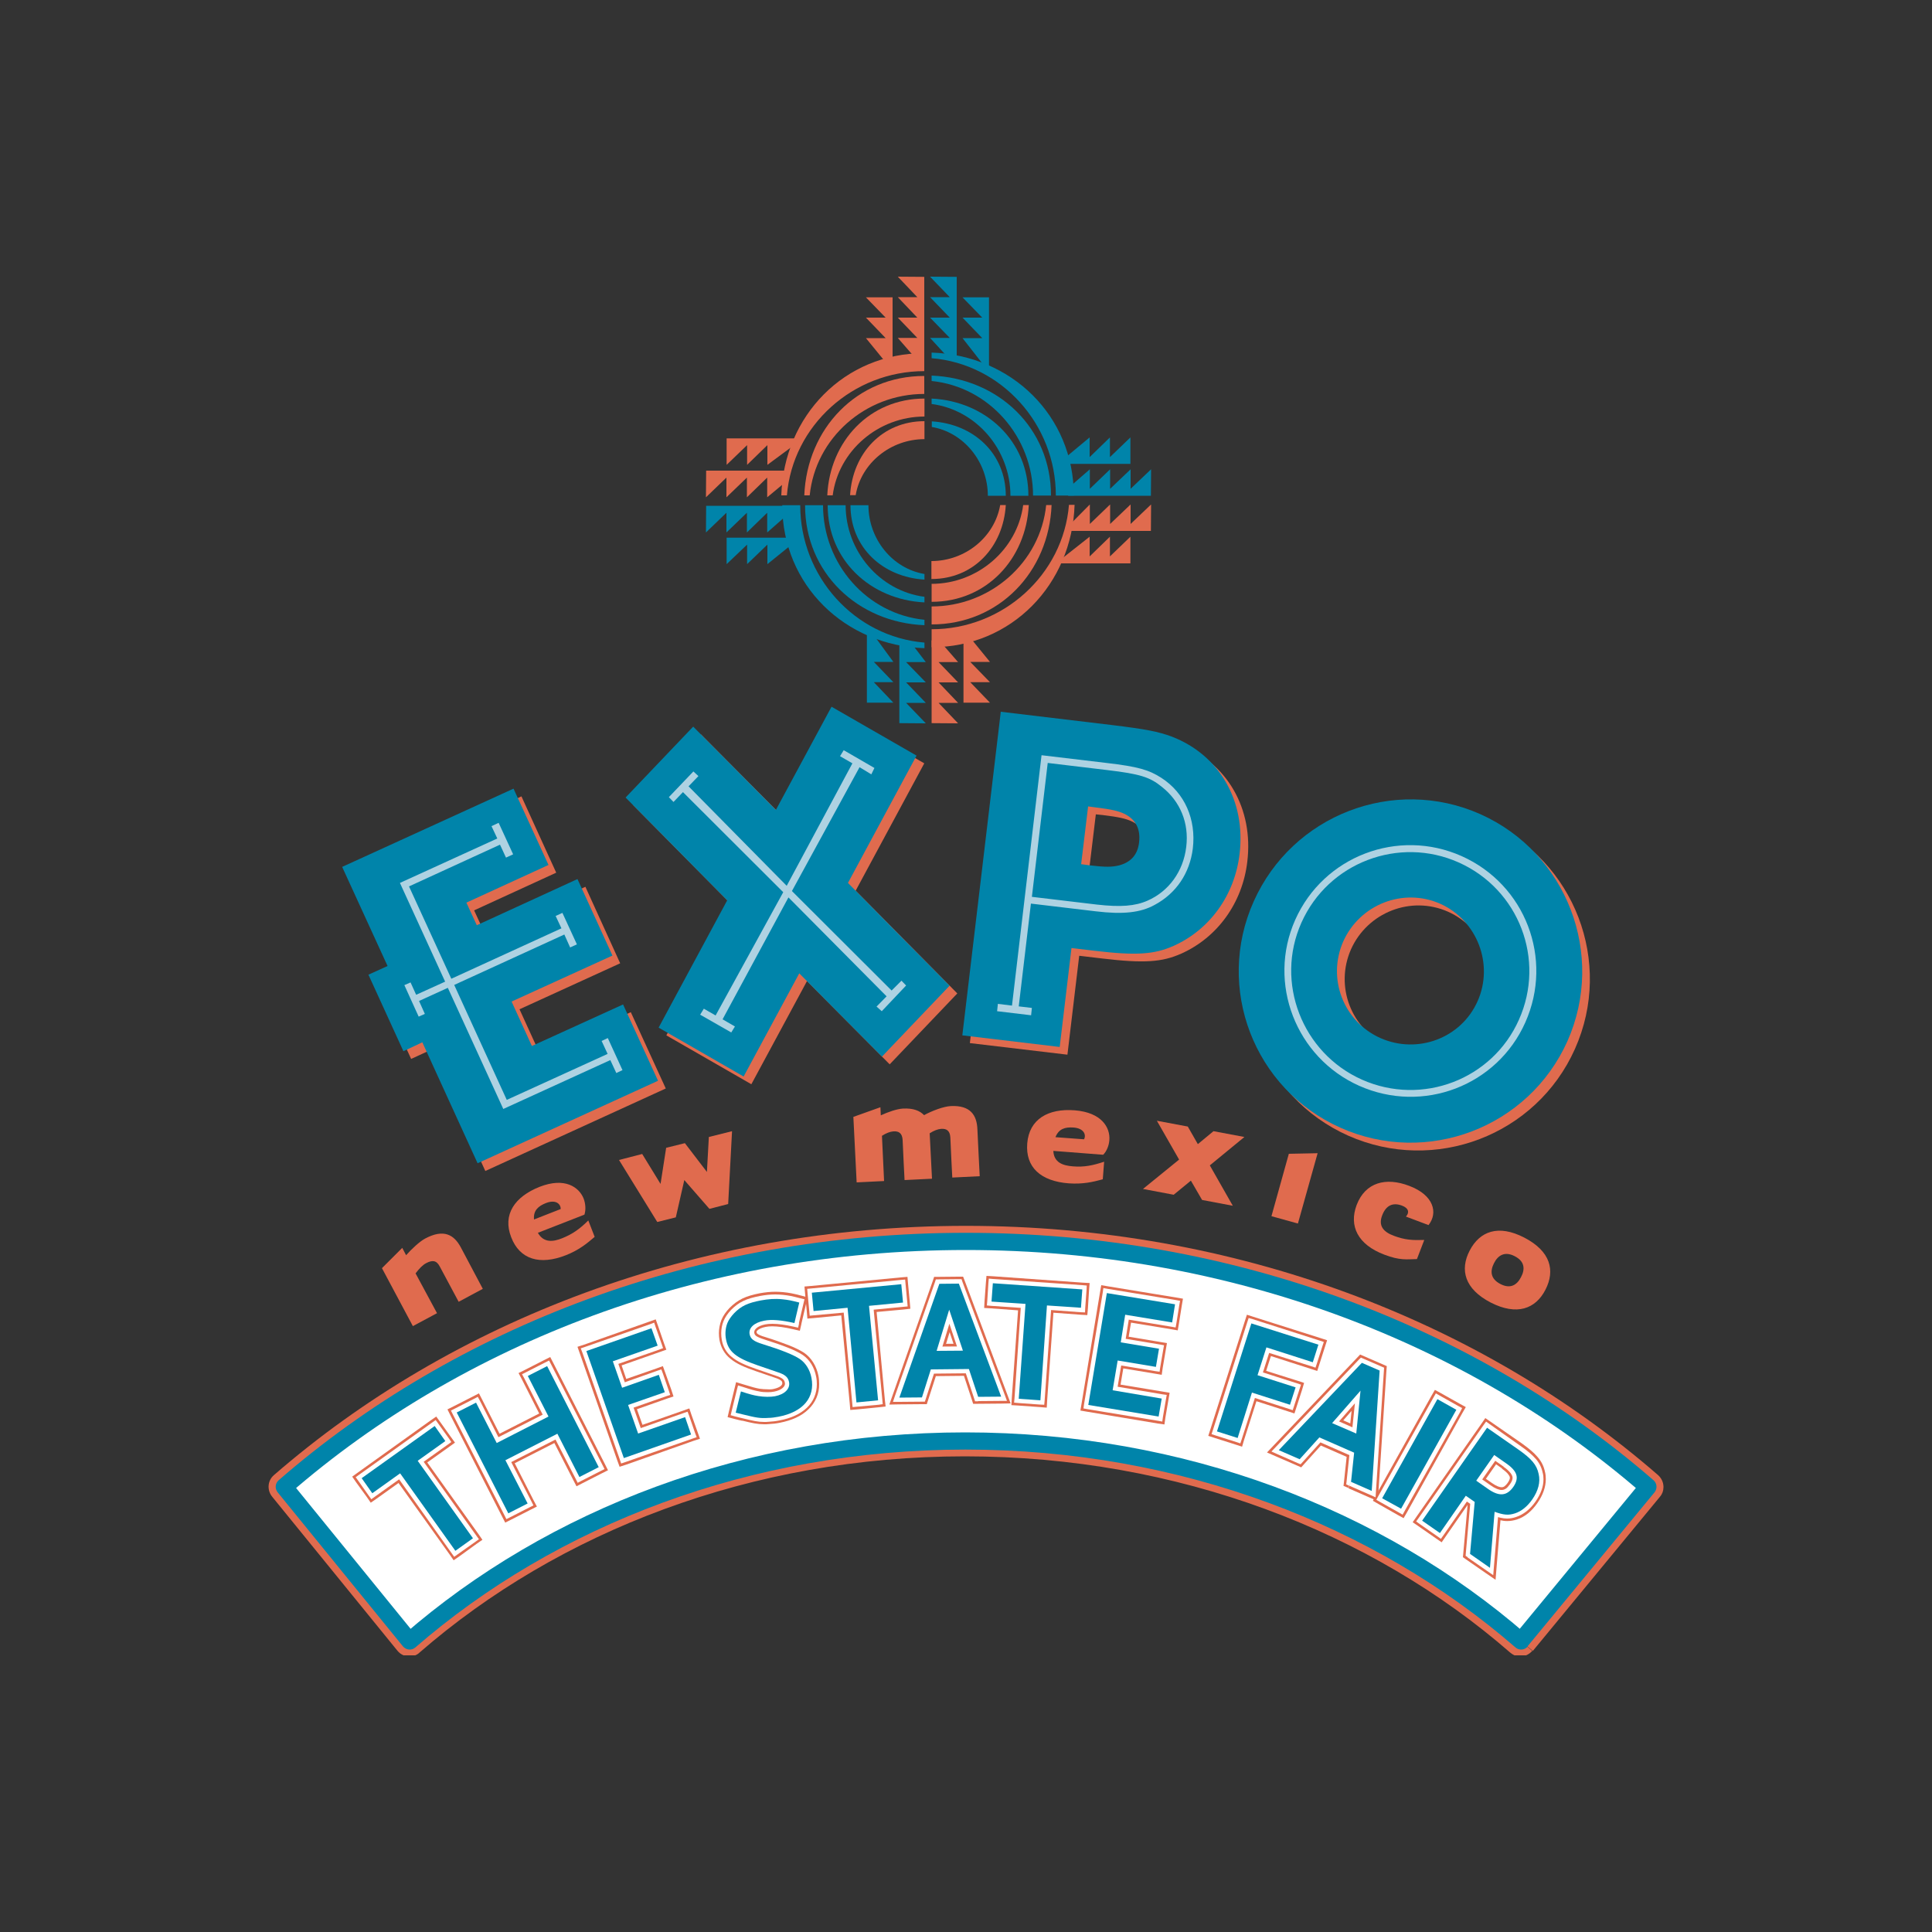 <?xml version="1.0" encoding="utf-8"?>
<!-- Generator: Adobe Illustrator 23.0.1, SVG Export Plug-In . SVG Version: 6.00 Build 0)  -->
<svg version="1.1" id="Layer_1" xmlns="http://www.w3.org/2000/svg" xmlns:xlink="http://www.w3.org/1999/xlink" x="0px" y="0px"
	 viewBox="0 0 1000 1000" style="enable-background:new 0 0 1000 1000;" xml:space="preserve">
<rect x="0" y="0" width="1000" height="1000" fill="#333333" stroke="none"/>
<style type="text/css">
	.st0{fill:#E06B4E;}
	.st1{fill:#0084AA;}
	.st2{fill:#AED2E2;}
	.st3{fill:#FFFFFF;}
</style>
<g>
	<path class="st0" d="M226.2,679.7l-12.5,6.7l-16-30l10.5-10.5l2,3.8c2.8-3.2,7-7.1,9.8-8.6c9.7-5.2,15-2,18.5,4.5
		c1.5,2.8,11.4,21.5,11.4,21.5l-12.5,6.7c0,0-8.1-15.2-9.8-18.3c-1.7-3.3-4-3.3-7-1.7c-1.8,0.9-3.7,2.9-5.5,5.3L226.2,679.7
		L226.2,679.7z"/>
	<path class="st0" d="M291,640.9c5.5-2.2,9.3-5,13.5-9.2l3.3,8.5c-4.1,3.5-8.1,6.8-14.9,9.5c-13.5,5.3-23.9,2.2-28.3-9.3
		c-4.6-11.7,1.8-21,14.7-26.1c13-5.1,20.4,0.1,22.8,6.1c1,2.7,1.2,5.8,0.4,8.3l-24.1,9.4C281.4,643.4,286.3,642.8,291,640.9
		L291,640.9L291,640.9z M290.2,625.8c0.1-2.6-2.5-5.1-7.6-3.1c-4.1,1.6-6.6,3.9-6.2,8.5L290.2,625.8L290.2,625.8z"/>
	<polygon class="st0" points="349.8,630.1 340.2,632.5 320.4,600.4 332.4,597.3 341.9,612.8 344.8,594.1 354.5,591.7 365.9,606.6 
		366.9,588.5 378.9,585.5 376.9,623.2 367.2,625.7 354.2,610.8 349.8,630.1 	"/>
	<path class="st0" d="M457.6,611.3l-14.2,0.7l-1.7-33.9l14-5l0.2,4.2c3.9-1.8,8.3-3.3,11.4-3.5c5.4-0.3,8.8,1.1,11,3.4
		c4.2-2.3,10.1-4.5,13.8-4.7c10.2-0.5,13.5,4.7,13.8,12c0.1,3.1,1.2,24.3,1.2,24.3l-14.2,0.7c0,0-0.9-17.2-1-20.7
		c-0.2-3.7-2.1-4.7-4.8-4.5c-1.6,0.1-3.8,0.9-5.9,2.3l1.2,23.5l-14.2,0.7c0,0-0.9-17.2-1-20.7c-0.2-3.7-2.1-4.7-4.8-4.5
		c-1.6,0.1-3.8,0.9-5.9,2.3L457.6,611.3L457.6,611.3z"/>
	<path class="st0" d="M555.3,603.7c5.9,0.5,10.5-0.5,16.2-2.4l-0.7,9.1c-5.2,1.4-10.2,2.6-17.6,2.1c-14.5-1.1-22.5-8.3-21.5-20.7
		c1-12.5,10.8-18.2,24.6-17.1c13.9,1.1,18.4,8.9,17.9,15.4c-0.2,2.9-1.4,5.8-3.2,7.6l-25.8-2C545.5,601.8,550.2,603.3,555.3,603.7
		L555.3,603.7L555.3,603.7z M561.1,589.7c1.2-2.3,0-5.7-5.5-6.1c-4.4-0.3-7.6,0.7-9.3,5L561.1,589.7L561.1,589.7z"/>
	<polygon class="st0" points="638.1,624.1 622.2,621.1 616.4,611.1 607.5,618.4 591.6,615.4 610.3,600.2 598.8,580.1 614.8,583.1 
		620,592.2 628.1,585.5 644.1,588.5 626.2,603.2 638.1,624.1 	"/>
	<polygon class="st0" points="682,596.9 671.8,633.3 658.1,629.5 667.1,597.2 682,596.9 	"/>
	<path class="st0" d="M716.5,649.4c-13.7-5.2-18.4-14.8-14.3-25.7c4.5-11.8,15.2-14.5,27.2-9.9c12.8,4.8,15,14,10,20.3l-11.7-4.4
		c1.9-2,1.5-4.4-2.1-5.7c-4.6-1.7-8.2-0.2-10.2,5.1c-2,5.2,0.4,8.5,6.2,10.6c5.6,2.1,9.6,2.3,15.6,2.1l-3.8,9.9
		C728.1,651.8,724.6,652.5,716.5,649.4L716.5,649.4z"/>
	<path class="st0" d="M771.6,674.2c-13.5-7-16.1-16.9-10.9-26.9c5.2-10,14.8-13.7,28.3-6.7c13.5,7,16.1,16.9,10.9,27
		C794.8,677.5,785.1,681.1,771.6,674.2L771.6,674.2L771.6,674.2z M784,650.2c-5.2-2.7-8.7-0.4-10.7,3.6c-2.1,4.1-1.9,8.1,3.3,10.8
		c5.2,2.7,8.6,0.5,10.7-3.6C789.4,657,789.3,652.9,784,650.2L784,650.2z"/>
	<path class="st0" d="M697.8,587.8c-44.8-20-64.9-72.4-44.9-117.2c20-44.8,72.5-65.1,117.3-45.2c44.8,20,65,72.7,45,117.5
		C795.2,587.7,742.6,607.7,697.8,587.8L697.8,587.8L697.8,587.8z M749.5,471.9c-19.2-8.5-41.6,0.3-50.2,19.4
		c-8.5,19.2,0,41.5,19.2,50.1c19.2,8.5,41.8,0.1,50.3-19.1C777.3,503.1,768.6,480.4,749.5,471.9L749.5,471.9z"/>
	<path class="st0" d="M522,372.4l57.7,6.9c17.3,2.1,24,3.4,30.9,6c24.6,9.5,38.3,33.3,35,60.7c-2.5,21.3-15.4,39.2-34.2,47.6
		c-9.9,4.4-19.2,5.1-41,2.5l-11.8-1.4l-6.1,51.2l-50.5-6L522,372.4L522,372.4L522,372.4z M568,451.9c8.5,1,11.6,0.9,15.3,0
		c6-1.6,9.6-5.5,10.3-12c0.8-7-1.9-11.9-7.7-14.7c-2.9-1.4-6.6-2.3-14.9-3.3l-3.8-0.4l-3.6,29.9L568,451.9L568,451.9z"/>
	<polygon class="st0" points="222.6,543.6 212.8,548.1 194.7,508.5 204.6,504 181.1,452.8 269.9,412.2 287.9,451.7 245.4,471.2 
		250.8,482.9 303,459 321,498.6 268.9,522.4 279.4,545.4 326.5,523.9 344.6,563.4 251.2,606.1 222.6,543.6 	"/>
	<polygon class="st0" points="434.4,369.8 478.4,395.1 442.9,461 495.5,514.2 460.5,550.9 417.7,507.8 388.9,561.2 344.9,535.9 
		380.4,470 327.8,416.8 362.8,380.1 405.6,423.2 434.4,369.8 	"/>
	<path class="st1" d="M693.8,583.7c-44.8-20-64.9-72.4-44.9-117.1c20-44.8,72.5-65.1,117.3-45.2c44.8,20,65,72.7,45.1,117.5
		C791.2,583.7,738.6,603.7,693.8,583.7L693.8,583.7L693.8,583.7z M745.5,467.8c-19.2-8.5-41.6,0.3-50.2,19.4
		c-8.5,19.2,0,41.5,19.2,50.1c19.2,8.5,41.8,0.1,50.3-19.1C773.3,499.1,764.6,476.4,745.5,467.8L745.5,467.8z"/>
	<path class="st1" d="M518,368.4l57.7,6.9c17.3,2.1,24,3.4,30.9,6c24.6,9.5,38.3,33.3,35,60.7c-2.5,21.3-15.4,39.2-34.2,47.6
		c-9.9,4.4-19.2,5.1-41,2.5l-11.8-1.4l-6.1,51.2l-50.4-6L518,368.4L518,368.4L518,368.4z M564,447.9c8.5,1,11.6,0.9,15.3,0
		c6-1.6,9.6-5.5,10.3-12c0.8-7-1.9-11.9-7.7-14.7c-2.9-1.4-6.6-2.3-14.9-3.3l-3.8-0.5l-3.6,29.9L564,447.9L564,447.9z"/>
	<polygon class="st1" points="218.6,539.5 208.8,544.1 190.7,504.5 200.6,500 177.1,448.7 265.8,408.2 283.9,447.7 241.4,467.2 
		246.8,478.9 298.9,455 317,494.6 264.8,518.4 275.3,541.4 322.5,519.9 340.6,559.4 247.2,602.1 218.6,539.5 	"/>
	<polygon class="st1" points="430.4,365.8 474.4,391.1 438.9,457 491.5,510.2 456.5,546.9 413.7,503.8 384.9,557.2 340.9,531.9 
		376.4,466 323.8,412.8 358.8,376.1 401.6,419.2 430.4,365.8 	"/>
	<polygon class="st2" points="315.9,548.7 319,555.4 322.2,553.9 314.6,537.3 311.4,538.8 314.5,545.5 262.3,569.3 235.1,509.8 
		292.1,483.7 295.1,490.4 298.6,488.8 291.1,472.5 287.6,474.1 290.6,480.5 233.6,506.6 211.7,458.8 258.8,437.2 261.9,443.9 
		265.6,442.2 258.1,425.9 254.4,427.6 257.4,434 207,457 230.4,508.1 215.4,514.9 212.5,508.5 209.3,509.9 216.7,526.2 219.9,524.8 
		216.9,518.1 231.8,511.3 260.5,574 315.9,548.7 	"/>
	<polygon class="st2" points="356.4,407 361.5,401.7 358.9,399.3 346.2,412.6 348.6,415.1 353.5,410 405.4,461.8 370.4,525.6 
		364.3,522.1 362.4,525.2 378.5,534.4 380.4,531.3 374,527.6 408.1,464.5 458.9,515.7 453.7,521 456.4,523.4 469,510.1 466.6,507.6 
		461.5,512.7 409.9,461.2 444.9,397.1 451,400.8 452.6,397.5 436.7,388.3 434.8,391.4 441.2,395.1 407.2,458.5 356.4,407 	"/>
	<path class="st2" d="M523.8,520.5l-7.3-0.9l-0.4,3.8l17.6,2.1l0.4-3.8l-6.8-0.8l6.3-53.2l33.6,4c14.1,1.7,23.1,0.7,30.4-3.3
		c11.2-6,18.2-16.4,19.8-29.2c1.8-15.1-4.2-28.8-16.3-36.6c-6.4-4.1-12-5.8-28.4-7.7l-33.6-4L523.8,520.5L523.8,520.5L523.8,520.5z
		 M542.3,394.9l30.9,3.7c16.8,2,22,3.6,28.2,8.7c9.5,7.5,14.1,18.7,12.6,31c-1.5,12.8-9.1,23.1-20.1,27.9c-6.4,2.8-13.9,3.4-26.2,2
		l-33.6-4L542.3,394.9L542.3,394.9z"/>
	<path class="st2" d="M756.5,443.1c-32.8-14.6-71.4,0-86.1,33c-14.6,32.8,0.4,71.3,33.1,85.9c33,14.7,71.4,0,86-32.8
		C804.2,496.2,789.5,457.8,756.5,443.1L756.5,443.1L756.5,443.1z M704.9,558.8c-30.9-13.8-45.1-50.3-31.3-81.2
		c13.9-31.2,50.5-45,81.4-31.2c31.2,13.9,45.1,50.3,31.2,81.4C772.5,558.7,736.1,572.7,704.9,558.8L704.9,558.8z"/>
	<polygon class="st0" points="595.7,274.8 552.8,274.8 551.8,273.5 564.1,261.1 564.1,271.2 574.6,261.1 574.6,271.2 585.2,261.1 
		585.2,271.2 595.8,261.1 595.7,274.8 	"/>
	<polygon class="st0" points="585.1,291.6 547.2,291.6 547,291.2 564,277.8 564,288 574.5,277.8 574.5,288 585.1,277.8 585.1,291.6 
			"/>
	<path class="st0" d="M553.3,261.3c-3,36.2-34.2,64.4-71.1,64.4v9.3c41.4,0,72.7-32.6,74-73.7L553.3,261.3L553.3,261.3z"/>
	<path class="st0" d="M541.5,261.4c-3,29.7-28.9,52.5-59.3,52.5v9.3c34.9,0,60.7-27.2,62.1-61.8L541.5,261.4L541.5,261.4z"/>
	<path class="st0" d="M529.6,261.4c-3.1,23.1-23.6,40.8-47.4,40.8v9.3c28.4,0,48.9-22.1,50.3-50.1L529.6,261.4L529.6,261.4z"/>
	<path class="st0" d="M517.7,261.4c-2.9,16.6-18.1,29-35.6,29v9.3c21.9,0,37.2-16.7,38.5-38.3L517.7,261.4L517.7,261.4z"/>
	<polygon class="st0" points="482.2,374.3 482.2,331.5 485.8,331.1 495.9,342.7 485.8,342.7 495.9,353.2 485.8,353.2 495.9,363.8 
		485.8,363.8 495.9,374.4 482.2,374.3 	"/>
	<polygon class="st0" points="498.7,363.7 498.7,331.4 502.2,330.1 512.4,342.6 502.2,342.6 512.4,353.1 502.2,353.1 512.4,363.7 
		498.7,363.7 	"/>
	<path class="st1" d="M478.5,332.6c-36.2-3-64.3-34.2-64.3-71.1h-9.3c0,41.4,32.6,72.7,73.6,74L478.5,332.6L478.5,332.6z"/>
	<path class="st1" d="M478.5,320.8c-29.7-3-52.5-28.8-52.5-59.3h-9.3c0,34.9,27.2,60.7,61.8,62.1L478.5,320.8L478.5,320.8z"/>
	<path class="st1" d="M478.5,308.9c-23.1-3-40.8-23.6-40.8-47.4h-9.3c0,28.4,22.1,48.9,50.1,50.3L478.5,308.9L478.5,308.9z"/>
	<path class="st1" d="M478.5,297.1c-16.6-2.8-29-18.1-29-35.6h-9.3c0,21.9,16.7,37.2,38.3,38.5L478.5,297.1L478.5,297.1z"/>
	<polygon class="st1" points="465.5,374.3 465.5,331.9 472,333.3 479.2,342.7 469,342.7 479.2,353.2 469,353.2 479.2,363.8 
		469,363.8 479.2,374.4 465.5,374.3 	"/>
	<polygon class="st1" points="448.7,363.7 448.7,327.6 452.3,328.8 462.4,342.6 452.3,342.6 462.4,353.1 452.3,353.1 462.4,363.7 
		448.7,363.7 	"/>
	<polygon class="st1" points="365.5,261.8 408.3,261.8 408.7,265.4 397.1,275.6 397.1,265.4 386.6,275.6 386.6,265.4 376,275.6 
		376,265.4 365.4,275.6 365.5,261.8 	"/>
	<polygon class="st1" points="376.1,278.3 408.3,278.3 409.7,281.9 397.2,292 397.2,281.9 386.7,292 386.7,281.9 376.1,292 
		376.1,278.3 	"/>
	<path class="st0" d="M407.3,256.4c3-36.2,34.2-64.3,71.1-64.3v-9.3c-41.4,0-72.7,32.5-74,73.6L407.3,256.4L407.3,256.4z"/>
	<path class="st0" d="M419.1,256.4c3-29.7,28.8-52.5,59.3-52.5v-9.3c-34.9,0-60.7,27.2-62.1,61.8L419.1,256.4L419.1,256.4z"/>
	<path class="st0" d="M431,256.4c3-23.1,23.6-40.8,47.5-40.8v-9.3c-28.4,0-49,22.1-50.3,50.1L431,256.4L431,256.4z"/>
	<path class="st0" d="M442.9,256.3c2.8-16.6,18.1-29,35.6-29v-9.3c-21.9,0-37.2,16.7-38.5,38.3L442.9,256.3L442.9,256.3z"/>
	<polygon class="st0" points="365.5,243.6 407.5,243.6 407.2,249 397.1,257.4 397.1,247.2 386.6,257.4 386.6,247.2 376,257.4 
		376,247.2 365.4,257.4 365.5,243.6 	"/>
	<polygon class="st0" points="376.1,226.9 413.1,226.9 411,230.4 397.2,240.6 397.2,230.4 386.7,240.6 386.7,230.4 376.1,240.6 
		376.1,226.9 	"/>
	<polygon class="st0" points="478.4,143.3 478.4,186.1 474.8,186.5 464.7,174.9 474.8,174.9 464.7,164.4 474.8,164.4 464.7,153.8 
		474.8,153.8 464.7,143.2 478.4,143.3 	"/>
	<polygon class="st0" points="462,153.9 462,188 458.4,187.5 448.2,175 458.4,175 448.2,164.4 458.4,164.4 448.2,153.9 462,153.9 	
		"/>
	<path class="st1" d="M482.2,185.4c36.2,3,64.3,34.2,64.3,71.1h9.3c0-41.4-32.5-72.7-73.6-74L482.2,185.4L482.2,185.4z"/>
	<path class="st1" d="M482.2,197.2c29.7,3,52.5,28.9,52.5,59.3h9.3c0-34.9-27.2-60.7-61.8-62.1L482.2,197.2L482.2,197.2z"/>
	<path class="st1" d="M482.2,209.1c23.1,3,40.8,23.6,40.8,47.5h9.3c0-28.4-22.1-48.9-50.1-50.3L482.2,209.1L482.2,209.1z"/>
	<path class="st1" d="M482.3,221c16.6,2.8,29,18.1,29,35.6h9.3c0-21.9-16.7-37.2-38.3-38.5L482.3,221L482.3,221z"/>
	<polygon class="st1" points="595.7,256.6 552.9,256.6 552.5,253 564.1,242.9 564.1,253 574.6,242.9 574.6,253 585.2,242.9 
		585.2,253 595.8,242.9 595.7,256.6 	"/>
	<polygon class="st1" points="585.1,240.1 551.9,240.1 550.4,237.7 564,226.4 564,236.6 574.5,226.4 574.5,236.6 585.1,226.4 
		585.1,240.1 	"/>
	<polygon class="st1" points="495.2,143.3 495.2,185.7 490.2,184.5 481.4,174.9 491.6,174.9 481.4,164.4 491.6,164.4 481.4,153.8 
		491.6,153.8 481.4,143.2 495.2,143.3 	"/>
	<polygon class="st1" points="511.9,153.9 511.9,190 511.5,192 498.2,175 508.4,175 498.2,164.4 508.4,164.4 498.2,153.9 
		511.9,153.9 	"/>
	<path class="st3" d="M787.2,849.4c-73.6-64-175.3-103.5-287.6-103.5c-112.3,0-214,39.6-287.6,103.5l-64.9-79.8
		c90.3-78.5,215.1-127,352.9-127c137.8,0,262.6,48.5,352.9,127L787.2,849.4L787.2,849.4z"/>
	<path class="st0" d="M787.2,849.4l5.2-6C717.3,778,613.8,737.8,499.6,737.8c-114.2,0-217.7,40.2-292.8,105.5l5.3,6l6.2-5.1
		l-64.9-79.8l-6.2,5.1l5.3,6c88.8-77.2,211.7-125.1,347.7-125.1c135.9,0,258.9,47.9,347.7,125.1l5.2-6l-6.2-5.1L781,844.3
		L787.2,849.4l5.2-6L787.2,849.4l6.2,5.1l65.8-79.8c1.2-1.4,1.8-3.1,1.8-4.8v-0.6c-0.1-2.1-1-4.2-2.8-5.8
		c-91.8-79.8-218.5-129-358.2-129c-139.7,0-266.3,49.2-358.2,129c-3.3,2.8-3.7,7.7-1,11.1l64.9,79.8c0.9,1.1,2,1.9,3.2,2.4h6
		c0.8-0.3,1.6-0.8,2.2-1.4c72.1-62.7,171.9-101.6,282.3-101.6c110.4,0,210.3,38.9,282.3,101.6c0.7,0.6,1.4,1,2.2,1.4h6
		c1.2-0.5,2.3-1.3,3.2-2.3L787.2,849.4L787.2,849.4z"/>
	<path class="st3" d="M787.2,849.4c-73.6-64-175.3-103.5-287.6-103.5c-112.3,0-214,39.6-287.6,103.5l-64.9-79.8
		c90.3-78.5,215.1-127,352.9-127c137.8,0,262.6,48.5,352.9,127L787.2,849.4L787.2,849.4z"/>
	<path class="st1" d="M787.2,849.4l2.9-3.4c-74.4-64.7-177.2-104.6-290.5-104.6c-113.4,0-216.1,39.9-290.5,104.6l2.9,3.4l3.4-2.8
		l-64.9-79.8l-3.4,2.8l2.9,3.4c89.5-77.8,213.2-126,350-126c136.8,0,260.5,48.2,350,126l2.9-3.4l-3.4-2.8l-65.8,79.8L787.2,849.4
		l2.9-3.4L787.2,849.4l3.4,2.8l65.8-79.8c1.5-1.9,1.3-4.6-0.5-6.2C764.7,687,638.9,638.1,500,638.1c-138.9,0-264.7,48.9-355.8,128.1
		c-1.8,1.6-2,4.3-0.5,6.2l64.9,79.8c0.8,0.9,1.9,1.5,3.1,1.6c1.2,0.1,2.4-0.3,3.3-1.1c72.8-63.2,173.4-102.4,284.7-102.4
		c111.3,0,211.9,39.2,284.7,102.4c0.9,0.8,2.1,1.2,3.3,1.1c1.2-0.1,2.3-0.7,3.1-1.6L787.2,849.4L787.2,849.4z"/>
	<polygon class="st1" points="216.2,756.1 244.8,796.2 235.7,802.7 207.1,762.6 192.7,772.9 187.2,765.1 225,738.1 230.5,745.9 
		216.2,756.1 	"/>
	<polygon class="st0" points="216.2,756.1 213.3,758.2 241.9,798.2 244.8,796.2 242.7,793.3 233.6,799.8 235.7,802.7 238.5,800.6 
		210,760.6 207.9,757.7 205,759.7 190.7,770 192.7,772.9 195.6,770.8 190.1,763 187.2,765.1 189.3,768 227.1,741 225,738.1 
		222.1,740.2 227.6,748 230.5,745.9 228.5,743 214.1,753.2 211.2,755.3 213.3,758.2 216.2,756.1 218.3,759 232.6,748.8 235.5,746.7 
		233.4,743.8 227.9,736.1 225.8,733.2 222.9,735.2 185.2,762.2 182.3,764.3 184.3,767.2 189.9,774.9 191.9,777.8 194.8,775.8 
		209.2,765.5 207.1,762.6 204.2,764.7 232.8,804.7 234.8,807.6 237.7,805.6 246.8,799 249.7,797 247.7,794.1 219.1,754.1 
		216.2,756.1 218.3,759 216.2,756.1 	"/>
	<polygon class="st1" points="299.9,764.5 288.5,742.1 261.6,755.8 273.1,778.2 263.1,783.3 236.4,731.1 246.4,726 257.1,746.9 
		283.9,733.2 273.2,712.2 283.2,707.1 309.9,759.4 299.9,764.5 	"/>
	<polygon class="st0" points="299.9,764.5 303.1,762.9 291.6,740.5 290,737.3 286.9,738.9 260,752.7 256.8,754.3 258.5,757.4 
		269.9,779.9 273.1,778.2 271.5,775.1 261.5,780.2 263.1,783.3 266.3,781.7 239.6,729.4 236.4,731.1 238,734.2 248,729.1 246.4,726 
		243.2,727.6 253.9,748.5 255.5,751.7 258.7,750 285.5,736.3 288.7,734.7 287.1,731.5 276.4,710.6 273.2,712.2 274.8,715.4 
		284.8,710.3 283.2,707.1 280,708.8 306.7,761.1 309.9,759.4 308.3,756.3 298.3,761.4 299.9,764.5 303.1,762.9 299.9,764.5 
		301.5,767.7 311.5,762.6 314.7,761 313.1,757.8 286.4,705.5 284.8,702.4 281.6,704 271.6,709.1 268.4,710.7 270.1,713.9 
		280.7,734.8 283.9,733.2 282.3,730 255.4,743.7 257.1,746.9 260.2,745.3 249.5,724.3 247.9,721.2 244.8,722.8 234.8,727.9 
		231.6,729.5 233.2,732.7 259.9,785 261.5,788.1 264.7,786.5 274.7,781.4 277.9,779.8 276.2,776.6 264.8,754.2 261.6,755.8 
		263.2,759 290.1,745.3 288.5,742.1 285.3,743.7 296.8,766.2 298.4,769.3 301.5,767.7 299.9,764.5 	"/>
	<polygon class="st1" points="322.9,754.7 303.5,699.3 337.2,687.5 340.4,696.5 317.2,704.6 322,718.3 341,711.6 344.1,720.6 
		325.1,727.2 330.3,742 354.6,733.5 357.7,742.5 322.9,754.7 	"/>
	<polygon class="st0" points="322.9,754.7 326.3,753.5 306.8,698.1 303.5,699.3 304.6,702.7 338.4,690.8 337.2,687.5 333.9,688.7 
		337,697.6 340.4,696.5 339.2,693.1 316,701.2 312.7,702.4 313.8,705.8 318.6,719.4 319.8,722.8 323.2,721.6 342.1,715 341,711.6 
		337.6,712.8 340.8,721.8 344.1,720.6 342.9,717.2 324,723.9 320.6,725.1 321.8,728.4 327,743.2 328.1,746.5 331.5,745.4 
		355.8,736.9 354.6,733.5 351.2,734.7 354.4,743.7 357.7,742.5 356.6,739.1 321.7,751.4 322.9,754.7 326.3,753.5 322.9,754.7 
		324.1,758.1 358.9,745.8 362.3,744.7 361.1,741.3 357.9,732.3 356.8,729 353.4,730.2 329.1,738.7 330.3,742 333.7,740.8 
		328.5,726.1 325.1,727.2 326.3,730.6 345.3,723.9 348.6,722.8 347.5,719.4 344.3,710.4 343.1,707.1 339.8,708.3 320.8,714.9 
		322,718.3 325.3,717.1 320.6,703.4 317.2,704.6 318.4,707.9 341.5,699.8 344.9,698.6 343.7,695.3 340.6,686.3 339.4,682.9 
		336,684.1 302.3,696 298.9,697.1 300.1,700.5 319.5,755.9 320.7,759.2 324.1,758.1 322.9,754.7 	"/>
	<path class="st1" d="M411.2,684.8c-6.6-1.5-11.9-2-15.7-1.2c-5.2,1-8.1,3.7-7.5,7c0.5,2.5,2.2,3.7,6.7,5.1c9.7,3,16.2,5.6,19.4,7.8
		c2.9,2,5.1,5.5,5.9,9.6c2,10.3-4.4,17.8-17.1,20.2c-1.7,0.3-3.5,0.6-5.2,0.6c-4.2,0.3-6.3-0.1-12.8-1.7c-0.9-0.2-2.3-0.6-4.1-1
		l2.7-11c4.6,1.5,6.5,2,9,2.4c3.1,0.5,6.3,0.5,8.6,0.1c5.1-1,8-3.9,7.3-7.4c-0.5-2.5-2.1-3.9-6.3-5.2l-9.9-3.4
		c-11.3-3.9-15.2-7.1-16.4-13.4c-0.6-2.9-0.3-6,0.7-8.5c0.7-1.7,1.9-3.4,3.5-5.1c3.6-3.7,7-5.3,13.8-6.6c3.8-0.7,7.3-1,11.1-0.6
		c3,0.3,4.6,0.6,8.8,1.7L411.2,684.8L411.2,684.8z"/>
	<path class="st0" d="M411.2,684.8l0.8-3.5c-4.7-1.1-8.8-1.7-12.5-1.7c-1.7,0-3.3,0.1-4.7,0.4c-2.8,0.5-5.2,1.5-7.1,3.1
		c-1.9,1.5-3.3,3.9-3.3,6.5c0,0.5,0,1,0.1,1.5c0.3,1.9,1.5,3.9,3.2,5.1c1.7,1.2,3.5,1.9,5.9,2.7c4.8,1.5,8.8,2.9,11.9,4.1
		c3.1,1.2,5.4,2.4,6.6,3.2c2,1.3,3.8,4.1,4.4,7.3c0.2,1,0.3,2,0.3,2.9c0,3.3-1.1,5.8-3.4,8.1c-2.3,2.2-6,4.1-11.2,5
		c-1.6,0.3-3.2,0.5-4.7,0.6l0,0h-0.1c-0.8,0.1-1.5,0.1-2.1,0.1c-2.4,0-4.4-0.4-9.7-1.7l0,0l0,0c-0.8-0.2-2.2-0.5-4-1l-0.9,3.4
		l3.5,0.8l2.7-11l-3.5-0.8l-1.1,3.4c4.6,1.5,6.8,2.1,9.4,2.5l0,0l0,0c1.8,0.3,3.6,0.4,5.3,0.4c1.6,0,3.1-0.1,4.5-0.4
		c2.8-0.5,5.2-1.6,7.1-3.2c1.9-1.6,3.2-4,3.2-6.7c0-0.6-0.1-1.1-0.2-1.7c-0.3-1.8-1.4-3.8-2.9-5.1c-1.6-1.3-3.4-2.1-5.7-2.9l0,0h0
		l-9.9-3.4c-5.5-1.9-9-3.6-10.9-5.2c-1.9-1.6-2.6-3-3.2-5.5c-0.1-0.7-0.2-1.5-0.2-2.3c0-1.5,0.3-3.1,0.8-4.2l0,0l0,0
		c0.5-1.1,1.4-2.6,2.7-4l-2.6-2.5l2.5,2.5c1.6-1.6,3-2.7,4.7-3.5c1.7-0.8,4-1.5,7.2-2.1c2.4-0.5,4.6-0.7,6.9-0.7
		c1.1,0,2.1,0.1,3.2,0.2l0.3-3.5l-0.4,3.5c2.9,0.3,4.2,0.6,8.3,1.7l0.9-3.4l-3.5-0.8l-2.5,10.7L411.2,684.8l0.8-3.5L411.2,684.8
		l3.5,0.8l2.5-10.7l0.8-3.4l-3.3-0.9c-4.2-1.1-6.3-1.5-9.4-1.8l0,0l0,0c-1.3-0.1-2.6-0.2-3.9-0.2c-2.7,0-5.4,0.3-8.2,0.8
		c-3.5,0.7-6.4,1.5-8.9,2.7c-2.5,1.2-4.7,2.9-6.7,4.9l0,0l0,0c-1.8,1.9-3.3,4-4.2,6.2l0,0l0,0c-0.8,2.1-1.3,4.5-1.3,6.8
		c0,1.2,0.1,2.4,0.3,3.6c0.7,3.7,2.5,7.2,5.7,9.7c3.1,2.6,7.3,4.4,13.1,6.4l9.9,3.4l0,0l0,0c1.9,0.6,2.9,1.2,3.3,1.6
		c0.4,0.4,0.4,0.4,0.5,1l0,0.3c0,0.4-0.1,0.7-0.7,1.3c-0.6,0.6-1.9,1.2-3.7,1.6c-0.8,0.2-1.9,0.3-3.2,0.2c-1.3,0-2.8-0.1-4.2-0.3
		l-0.6,3.5l0.6-3.5c-2.2-0.4-3.9-0.9-8.5-2.3l-3.6-1.1l-0.9,3.7l-2.7,11l-0.8,3.4l3.4,0.9c1.8,0.5,3.3,0.8,4.2,1l0.8-3.5l-0.9,3.4
		c5.3,1.3,8,1.9,11.4,1.9c0.8,0,1.6,0,2.5-0.1l-0.2-3.6l0.1,3.6c2-0.1,3.9-0.3,5.8-0.7c6.1-1.2,11.1-3.4,14.7-6.9
		c3.6-3.4,5.7-8.1,5.6-13.2c0-1.4-0.1-2.8-0.4-4.3c-1-4.9-3.6-9.2-7.4-11.8c-2-1.3-4.6-2.6-7.9-3.9c-3.4-1.3-7.5-2.8-12.4-4.3
		c-2.1-0.6-3.3-1.2-3.8-1.6c-0.4-0.4-0.3-0.2-0.5-0.8l0-0.2c0-0.2,0-0.4,0.7-1c0.7-0.6,2-1.2,4-1.6c1-0.2,2.1-0.3,3.4-0.3
		c2.8,0,6.5,0.5,10.8,1.5l3.5,0.8l0.8-3.5L411.2,684.8L411.2,684.8z"/>
	<polygon class="st1" points="449.8,675.9 454.5,724.8 443.3,725.9 438.7,676.9 421.1,678.6 420.2,669.1 466.5,664.7 467.4,674.2 
		449.8,675.9 	"/>
	<polygon class="st0" points="449.8,675.9 446.3,676.2 450.9,725.2 454.5,724.8 454.1,721.3 443,722.4 443.3,725.9 446.9,725.6 
		442.2,676.6 441.9,673.1 438.3,673.4 420.8,675.1 421.1,678.6 424.7,678.3 423.8,668.8 420.2,669.1 420.6,672.7 466.8,668.3 
		466.5,664.7 462.9,665.1 463.8,674.6 467.4,674.2 467,670.7 449.5,672.3 445.9,672.7 446.3,676.2 449.8,675.9 450.2,679.4 
		467.7,677.8 471.2,677.4 470.9,673.9 470,664.4 469.7,660.9 466.1,661.2 419.9,665.6 416.4,665.9 416.7,669.5 417.6,678.9 
		417.9,682.5 421.5,682.2 439,680.5 438.7,676.9 435.1,677.3 439.8,726.2 440.1,729.8 443.7,729.5 454.8,728.4 458.4,728 458,724.5 
		453.4,675.5 449.8,675.9 450.2,679.4 449.8,675.9 	"/>
	<path class="st1" d="M506.3,723l-4.8-14.4l-19.7,0.2l-4.6,14.5l-11.7,0.1l20.7-58.9l10.1-0.1l21.9,58.5L506.3,723L506.3,723
		L506.3,723z M491.3,677.9l-6.5,21.3l13.6-0.1L491.3,677.9L491.3,677.9z"/>
	<path class="st0" d="M506.3,723l3.4-1.1l-4.8-14.4l-0.8-2.5l-2.6,0l-19.6,0.2l-2.6,0l-0.8,2.4l-4.7,14.5l3.4,1.1l0-3.6l-11.7,0.1
		l0,3.6l3.4,1.2l20.7-58.9l-3.4-1.2l0,3.6l10-0.1l0-3.6l-3.3,1.2l21.9,58.5l3.3-1.2l0-3.6l-11.7,0.1L506.3,723l3.4-1.1L506.3,723
		l0,3.6l11.7-0.1l5.1-0.1l-1.8-4.8l-21.9-58.5l-0.9-2.3l-2.5,0l-10,0.1l-2.5,0l-0.8,2.4l-20.7,58.9l-1.7,4.8l5.1-0.1l11.7-0.1l2.6,0
		l0.8-2.5l4.7-14.5l-3.4-1.1l0,3.6l19.7-0.2l0-3.6l-3.4,1.1l4.8,14.5l0.8,2.5l2.6,0L506.3,723L506.3,723z M491.3,677.9l-3.4-1
		l-6.5,21.3l-1.4,4.6l4.9,0l13.6-0.1l4.9,0l-1.5-4.6l-7.1-21.2l-3.5-10.5l-3.3,10.6L491.3,677.9L488,679l7.1,21.2l3.4-1.1l0-3.6
		l-13.6,0.1l0,3.5l3.4,1l6.5-21.3L491.3,677.9L488,679L491.3,677.9L491.3,677.9z"/>
	<polygon class="st1" points="541.9,675.7 538.5,724.8 527.3,724 530.8,674.9 513.2,673.7 513.9,664.2 560.2,667.4 559.5,676.9 
		541.9,675.7 	"/>
	<polygon class="st0" points="541.9,675.7 538.4,675.4 534.9,724.5 538.5,724.8 538.7,721.2 527.5,720.4 527.3,724 530.8,724.2 
		534.3,675.2 534.6,671.6 531,671.4 513.4,670.1 513.2,673.7 516.7,673.9 517.4,664.4 513.9,664.2 513.6,667.7 559.9,671 
		560.2,667.4 556.6,667.2 556,676.7 559.5,676.9 559.8,673.4 542.2,672.1 538.6,671.9 538.4,675.4 541.9,675.7 541.7,679.2 
		559.3,680.5 562.8,680.7 563.1,677.2 563.7,667.7 564,664.1 560.4,663.9 514.1,660.6 510.6,660.4 510.3,663.9 509.6,673.4 
		509.4,677 512.9,677.2 530.5,678.5 530.8,674.9 527.2,674.7 523.7,723.7 523.5,727.3 527,727.5 538.2,728.3 541.8,728.6 542,725 
		545.5,675.9 541.9,675.7 541.7,679.2 541.9,675.7 	"/>
	<polygon class="st1" points="563.3,727.2 572.9,669.3 608.2,675.1 606.7,684.5 582.4,680.5 580.1,694.8 599.9,698.1 598.3,707.5 
		578.5,704.2 575.9,719.6 601.3,723.9 599.7,733.2 563.3,727.2 	"/>
	<polygon class="st0" points="563.3,727.2 566.8,727.8 576.5,669.9 572.9,669.3 572.4,672.8 607.6,678.7 608.2,675.1 604.7,674.6 
		603.2,684 606.7,684.5 607.2,681 583,677 579.5,676.4 578.9,679.9 576.6,694.2 576,697.7 579.5,698.3 599.3,701.6 599.9,698.1 
		596.4,697.5 594.8,706.9 598.3,707.5 598.9,704 579.1,700.7 575.6,700.1 575,703.6 572.4,719.1 571.8,722.6 575.4,723.1 
		600.7,727.4 601.3,723.9 597.8,723.3 596.2,732.7 599.7,733.2 600.3,729.7 563.9,723.7 563.3,727.2 566.8,727.8 563.3,727.2 
		562.7,730.7 599.2,736.8 602.7,737.3 603.2,733.8 604.8,724.4 605.4,720.9 601.9,720.3 576.5,716.1 575.9,719.6 579.4,720.2 
		582,704.8 578.5,704.2 577.9,707.7 597.8,711 601.3,711.6 601.8,708.1 603.4,698.7 604,695.2 600.5,694.6 580.7,691.3 580.1,694.8 
		583.6,695.4 586,681.1 582.4,680.5 581.9,684 606.1,688 609.6,688.6 610.2,685.1 611.7,675.7 612.3,672.2 608.8,671.6 573.5,665.8 
		570,665.2 569.4,668.7 559.8,726.6 559.2,730.1 562.7,730.7 563.3,727.2 	"/>
	<polygon class="st1" points="655.5,697.4 650.9,711.8 670.6,718.1 667.7,727.1 648,720.8 640.6,744.3 629.9,740.9 647.7,685 
		682.4,696 679.5,705.1 655.5,697.4 	"/>
	<polygon class="st0" points="655.5,697.4 652.1,696.3 647.5,710.8 646.5,714.1 649.8,715.2 669.5,721.5 670.6,718.1 667.2,717 
		664.3,726 667.7,727.1 668.8,723.7 649.1,717.4 645.7,716.3 644.7,719.7 637.2,743.2 640.6,744.3 641.6,740.9 631,737.5 
		629.9,740.9 633.3,742 651.1,686 647.7,685 646.7,688.3 681.3,699.4 682.4,696 679,694.9 676.1,704 679.5,705.1 680.6,701.7 
		656.6,694 653.2,693 652.1,696.3 655.5,697.4 654.4,700.8 678.4,708.5 681.8,709.6 682.9,706.2 685.8,697.1 686.9,693.7 
		683.5,692.6 648.8,681.6 645.4,680.5 644.3,683.9 626.5,739.8 625.4,743.2 628.8,744.3 639.5,747.7 642.9,748.8 643.9,745.4 
		651.4,721.9 648,720.8 647,724.2 666.6,730.5 670,731.6 671.1,728.2 674,719.2 675,715.8 671.7,714.7 652,708.5 650.9,711.8 
		654.3,712.9 658.9,698.5 655.5,697.4 654.4,700.8 655.5,697.4 	"/>
	<path class="st1" d="M699.3,767l1.6-15.1l-18-7.9l-10.2,11.3l-10.8-4.7l43-45.2l9.2,4l-4.1,62.3L699.3,767L699.3,767L699.3,767z
		 M704.2,719.8l-14.7,16.8L702,742L704.2,719.8L704.2,719.8z"/>
	<path class="st0" d="M699.3,767l3.5,0.4l1.6-15.1l0.3-2.6l-2.4-1l-18-7.9l-2.3-1l-1.7,1.9L670.1,753l2.6,2.4l1.4-3.3l-10.8-4.7
		l-1.4,3.3l2.6,2.5l43-45.2l-2.6-2.5l-1.4,3.3l9.2,4l1.4-3.3l-3.6-0.2l-4.1,62.3l3.5,0.2l1.4-3.3l-10.8-4.7L699.3,767l3.5,0.4
		L699.3,767l-1.4,3.3l10.7,4.7l4.6,2l0.3-5.1l4.1-62.3l0.2-2.5l-2.3-1l-9.2-4l-2.3-1l-1.7,1.8l-43,45.2l-3.5,3.7l4.6,2l10.8,4.7
		l2.3,1l1.7-1.9l10.2-11.3l-2.6-2.4l-1.4,3.3l18,7.9l1.4-3.3l-3.5-0.4l-1.6,15.1l-0.3,2.6l2.4,1L699.3,767L699.3,767z M704.2,719.8
		l-2.7-2.3l-14.7,16.8l-3.2,3.7l4.5,2l12.5,5.5l4.5,2l0.5-4.9l2.3-22.2l1.1-11.1l-7.3,8.3L704.2,719.8l-3.5-0.4l-2.3,22.2l3.5,0.4
		l1.4-3.3l-12.5-5.5l-1.4,3.3l2.7,2.3l14.7-16.8L704.2,719.8l-3.5-0.4L704.2,719.8L704.2,719.8z"/>
	<polygon class="st1" points="715.4,775.5 744,724.2 753.8,729.7 725.2,780.9 715.4,775.5 	"/>
	<polygon class="st0" points="715.4,775.5 718.5,777.2 747.1,726 744,724.2 742.3,727.3 752.1,732.8 753.8,729.7 750.7,728 
		722.1,779.2 725.2,780.9 726.9,777.8 717.1,772.4 715.4,775.5 718.5,777.2 715.4,775.5 713.7,778.6 723.4,784.1 726.5,785.8 
		728.3,782.7 756.9,731.4 758.7,728.3 755.6,726.6 745.8,721.1 742.7,719.4 740.9,722.5 712.3,773.7 710.6,776.8 713.7,778.6 
		715.4,775.5 	"/>
	<path class="st1" d="M760.9,804.3l2.4-26.9l-4.6-3.2l-13.4,19.3l-9.2-6.4l33.6-48.1l16.1,11.2c7,4.9,9.6,8,10.6,12.7
		c1,4.2-0.2,8.7-3.3,13.2c-2.6,3.7-5.6,6.1-8.9,7.2c-3.4,1.1-5.8,0.9-10.6-0.8l-2.4,29L760.9,804.3L760.9,804.3L760.9,804.3z
		 M779.4,757.3l-6-4.2l-9.3,13.3l6,4.2c5.8,4.1,9.8,3.8,13.2-1C786.5,764.9,785.4,761.4,779.4,757.3L779.4,757.3z"/>
	<path class="st0" d="M760.9,804.3l3.5,0.3l2.4-26.9l0.2-2l-1.7-1.2l-4.6-3.2l-2.9-2l-2,2.9l-13.4,19.3l2.9,2l2-2.9l-9.2-6.4l-2,2.9
		l2.9,2l33.6-48.1l-2.9-2l-2,2.9l16,11.2c3.4,2.4,5.5,4.2,6.8,5.8c1.3,1.6,1.9,2.8,2.3,4.7l0,0l0,0c0.2,0.7,0.2,1.4,0.2,2.2
		c0,2.4-0.9,5.1-3,8.2c-2.3,3.3-4.6,5-7.1,5.9l1.1,3.4l-1.1-3.4c-1.2,0.4-2.1,0.5-2.9,0.5c-1.2,0-2.8-0.3-5.4-1.3l-4.3-1.5l-0.4,4.6
		l-2.4,29l3.6,0.3l2-2.9l-10.1-7L760.9,804.3l3.5,0.3L760.9,804.3l-2,2.9l10.1,7l5.1,3.5l0.5-6.2l2.4-29l-3.5-0.3l-1.2,3.4
		c2.9,1,5.3,1.7,7.8,1.7c1.7,0,3.4-0.3,5-0.8l0,0l0,0c4.3-1.4,7.8-4.4,10.7-8.6c2.7-3.9,4.3-8.1,4.3-12.3c0-1.2-0.1-2.5-0.4-3.7
		l-3.5,0.8l3.5-0.7c-0.5-2.8-1.8-5.5-3.8-7.8c-2-2.4-4.6-4.5-8.2-7.1L771.7,736l-2.9-2l-2,2.9L733.2,785l-2,2.9l2.9,2l9.2,6.4l2.9,2
		l2-2.9l13.4-19.3l-2.9-2l-2,2.9l4.6,3.2l2-2.9l-3.5-0.3l-2.4,26.9l-0.2,2.1l1.7,1.2L760.9,804.3L760.9,804.3z M779.4,757.3l2-2.9
		l-6-4.2l-2.9-2l-2,2.9l-9.3,13.3l-2,2.9l2.9,2l6,4.2c3,2.1,5.9,3.4,9.1,3.5c1.8,0,3.7-0.5,5.2-1.5c1.5-1,2.8-2.3,3.9-3.9
		c1.4-2,2.4-4.2,2.4-6.7c0-2.2-0.8-4.2-2.1-5.9c-1.3-1.7-3-3.2-5.1-4.6L779.4,757.3l-2,2.9c1.7,1.2,2.9,2.3,3.4,3.1
		c0.6,0.8,0.7,1.2,0.7,1.6c0,0.5-0.2,1.3-1.1,2.6c-0.7,1-1.4,1.6-1.8,1.9c-0.5,0.3-0.8,0.4-1.4,0.4c-0.9,0-2.6-0.5-5-2.2l-6-4.2
		l-2,2.9l2.9,2l9.3-13.3l-2.9-2l-2,2.9l6,4.2L779.4,757.3L779.4,757.3z"/>
	<polygon class="st1" points="216.2,756.1 244.8,796.2 235.7,802.7 207.1,762.6 192.7,772.9 187.2,765.1 225,738.1 230.5,745.9 
		216.2,756.1 	"/>
	<polygon class="st3" points="216.2,756.1 214.4,757.4 243,797.5 244.8,796.2 243.5,794.3 234.4,800.9 235.7,802.7 237.5,801.4 
		208.9,761.3 207.6,759.5 205.8,760.8 191.5,771 192.7,772.9 194.6,771.6 189,763.8 187.2,765.1 188.5,766.9 226.3,739.9 225,738.1 
		223.2,739.4 228.7,747.2 230.5,745.9 229.3,744.1 214.9,754.3 213.1,755.6 214.4,757.4 216.2,756.1 217.5,757.9 231.8,747.7 
		233.6,746.4 232.4,744.6 226.8,736.8 225.5,735 223.7,736.3 185.9,763.3 184.1,764.6 185.4,766.4 190.9,774.2 192.2,776 194,774.7 
		208.4,764.4 207.1,762.6 205.3,763.9 233.8,804 235.1,805.8 236.9,804.5 246.1,798 247.9,796.7 246.6,794.9 218,754.8 216.2,756.1 
		217.5,757.9 216.2,756.1 	"/>
	<polygon class="st1" points="299.9,764.5 288.5,742.1 261.6,755.8 273.1,778.2 263.1,783.3 236.4,731.1 246.4,726 257.1,746.9 
		283.9,733.2 273.2,712.2 283.2,707.1 309.9,759.4 299.9,764.5 	"/>
	<polygon class="st3" points="299.9,764.5 301.9,763.5 290.5,741.1 289.4,739.1 287.5,740.1 260.6,753.9 258.6,754.9 259.6,756.8 
		271.1,779.3 273.1,778.2 272.1,776.3 262.1,781.4 263.1,783.3 265.1,782.3 238.4,730.1 236.4,731.1 237.4,733 247.4,727.9 
		246.4,726 244.4,727 255.1,747.9 256.1,749.9 258.1,748.9 284.9,735.1 286.9,734.1 285.9,732.2 275.2,711.2 273.2,712.2 
		274.2,714.2 284.2,709.1 283.2,707.1 281.2,708.2 307.9,760.4 309.9,759.4 308.9,757.5 298.9,762.5 299.9,764.5 301.9,763.5 
		299.9,764.5 300.9,766.5 310.9,761.4 312.9,760.4 311.9,758.4 285.2,706.1 284.2,704.2 282.2,705.2 272.2,710.3 270.2,711.3 
		271.3,713.3 281.9,734.2 283.9,733.2 282.9,731.2 256,744.9 257.1,746.9 259,745.9 248.4,725 247.3,723 245.4,724 235.4,729.1 
		233.4,730.1 234.4,732.1 261.1,784.3 262.1,786.3 264.1,785.3 274.1,780.2 276.1,779.2 275.1,777.2 263.6,754.8 261.6,755.8 
		262.6,757.8 289.5,744.1 288.5,742.1 286.5,743.1 298,765.5 299,767.5 300.9,766.5 299.9,764.5 	"/>
	<polygon class="st1" points="322.9,754.7 303.5,699.3 337.2,687.5 340.4,696.5 317.2,704.6 322,718.3 341,711.6 344.1,720.6 
		325.1,727.2 330.3,742 354.6,733.5 357.7,742.5 322.9,754.7 	"/>
	<polygon class="st3" points="322.9,754.7 325,754 305.6,698.6 303.5,699.3 304.2,701.4 338,689.6 337.2,687.5 335.1,688.2 
		338.3,697.2 340.4,696.5 339.6,694.4 316.5,702.5 314.4,703.2 315.1,705.3 319.9,719 320.6,721.1 322.7,720.4 341.7,713.7 
		341,711.6 338.9,712.3 342,721.3 344.1,720.6 343.4,718.5 324.4,725.1 322.3,725.9 323,728 328.2,742.8 329,744.8 331.1,744.1 
		355.3,735.6 354.6,733.5 352.5,734.2 355.6,743.2 357.7,742.5 357,740.4 322.2,752.6 322.9,754.7 325,754 322.9,754.7 323.6,756.8 
		358.5,744.6 360.6,743.9 359.8,741.8 356.7,732.8 355.9,730.7 353.8,731.4 329.6,739.9 330.3,742 332.4,741.3 327.2,726.5 
		325.1,727.2 325.9,729.3 344.8,722.7 346.9,722 346.2,719.9 343.1,710.9 342.3,708.8 340.2,709.5 321.3,716.2 322,718.3 
		324.1,717.5 319.3,703.8 317.2,704.6 317.9,706.7 341.1,698.6 343.2,697.8 342.5,695.7 339.3,686.7 338.6,684.6 336.5,685.4 
		302.7,697.2 300.6,697.9 301.4,700 320.8,755.4 321.5,757.5 323.6,756.8 322.9,754.7 	"/>
	<path class="st1" d="M411.2,684.8c-6.6-1.5-11.9-2-15.7-1.2c-5.2,1-8.1,3.7-7.5,7c0.5,2.5,2.2,3.7,6.7,5.1c9.7,3,16.2,5.6,19.4,7.8
		c2.9,2,5.1,5.5,5.9,9.6c2,10.3-4.4,17.8-17.1,20.2c-1.7,0.3-3.5,0.6-5.2,0.6c-4.2,0.3-6.3-0.1-12.8-1.7c-0.9-0.2-2.3-0.6-4.1-1
		l2.7-11c4.6,1.5,6.5,2,9,2.4c3.1,0.5,6.3,0.5,8.6,0.1c5.1-1,8-3.9,7.3-7.4c-0.5-2.5-2.1-3.9-6.3-5.2l-9.9-3.4
		c-11.3-3.9-15.2-7.1-16.4-13.4c-0.6-2.9-0.3-6,0.7-8.5c0.7-1.7,1.9-3.4,3.5-5.1c3.6-3.7,7-5.3,13.8-6.6c3.8-0.7,7.3-1,11.1-0.6
		c3,0.3,4.6,0.6,8.8,1.7L411.2,684.8L411.2,684.8z"/>
	<path class="st3" d="M411.2,684.8l0.5-2.2c-4.6-1.1-8.7-1.6-12.2-1.6c-1.6,0-3.1,0.1-4.5,0.4c-2.6,0.5-4.8,1.4-6.5,2.8
		c-1.7,1.3-2.8,3.3-2.8,5.5l0.1,1.3c0.3,1.6,1.2,3.3,2.7,4.3c1.4,1.1,3.2,1.7,5.5,2.5c9.6,3,16,5.6,18.8,7.5c2.3,1.6,4.3,4.6,5,8.1
		c0.2,1.1,0.3,2.2,0.3,3.2c0,3.7-1.3,6.6-3.8,9.1c-2.6,2.5-6.5,4.4-11.8,5.4c-1.7,0.3-3.3,0.6-4.9,0.6h0h0c-0.8,0.1-1.5,0.1-2.2,0.1
		c-2.6,0-4.7-0.4-10-1.7l0,0h0c-0.8-0.2-2.2-0.5-4-1l-0.6,2.2l2.2,0.5l2.7-11l-2.2-0.5l-0.7,2.1c4.6,1.5,6.7,2.1,9.3,2.5l0,0l0,0
		c1.7,0.3,3.5,0.4,5.1,0.4c1.5,0,3-0.1,4.2-0.4c2.6-0.5,4.8-1.4,6.4-2.9c1.7-1.4,2.7-3.5,2.7-5.7c0-0.5,0-0.9-0.1-1.4
		c-0.3-1.6-1.1-3.2-2.5-4.3c-1.3-1.1-3-1.9-5.2-2.6h0l0,0l-9.9-3.4c-5.6-1.9-9.2-3.6-11.3-5.4c-2.2-1.8-3.1-3.5-3.6-6.3
		c-0.2-0.8-0.2-1.7-0.2-2.5c0-1.7,0.3-3.4,0.8-4.7v0l0,0c0.5-1.3,1.6-2.9,3-4.4l-1.6-1.5l1.6,1.6c1.7-1.7,3.2-2.8,5.1-3.8
		c1.9-0.9,4.2-1.6,7.5-2.2c2.5-0.5,4.8-0.7,7.1-0.7c1.1,0,2.2,0.1,3.3,0.2l0.2-2.2l-0.3,2.2c2.9,0.3,4.4,0.6,8.5,1.7l0.6-2.1
		l-2.2-0.5l-2.5,10.7L411.2,684.8l0.5-2.2L411.2,684.8l2.2,0.5l2.5-10.7l0.5-2.1l-2.1-0.5c-4.2-1.1-6.1-1.5-9.2-1.8h0h0
		c-1.3-0.1-2.5-0.2-3.8-0.2c-2.7,0-5.3,0.3-8,0.8c-3.5,0.7-6.2,1.4-8.6,2.6c-2.4,1.1-4.4,2.7-6.3,4.6l0,0l0,0
		c-1.7,1.8-3.1,3.8-3.9,5.8l0,0l0,0c-0.8,1.9-1.2,4.1-1.2,6.3c0,1.1,0.1,2.3,0.3,3.4c0.6,3.5,2.3,6.6,5.2,8.9
		c2.9,2.4,6.9,4.2,12.7,6.2l9.9,3.4l0,0h0c2,0.6,3.2,1.3,3.8,1.8c0.6,0.6,0.8,0.9,1,1.7l0.1,0.6c0,0.8-0.3,1.5-1.2,2.3
		c-0.9,0.8-2.4,1.5-4.4,1.9c-0.9,0.2-2.1,0.3-3.4,0.3c-1.4,0-3-0.1-4.4-0.4l-0.3,2.2l0.4-2.2c-2.3-0.4-4.1-0.9-8.7-2.4l-2.3-0.7
		l-0.6,2.3l-2.7,11l-0.5,2.1l2.1,0.6c1.8,0.5,3.3,0.8,4.1,1l0.5-2.2l-0.5,2.2c5.3,1.3,7.9,1.9,11.1,1.9c0.8,0,1.6,0,2.4-0.1
		l-0.1-2.2l0.1,2.2c1.9-0.1,3.7-0.3,5.6-0.7c5.9-1.1,10.7-3.3,14.1-6.5c3.4-3.2,5.2-7.5,5.2-12.3c0-1.3-0.1-2.6-0.4-4
		c-0.9-4.6-3.3-8.6-6.8-11c-3.7-2.5-10.2-5-20-8.1c-2.2-0.7-3.5-1.3-4.2-1.8c-0.6-0.5-0.8-0.8-1-1.6l0-0.4c0-0.7,0.3-1.3,1.2-2.1
		c0.9-0.8,2.5-1.5,4.5-1.9c1.1-0.2,2.3-0.3,3.7-0.3c3,0,6.7,0.5,11.1,1.5l2.2,0.5l0.5-2.2L411.2,684.8L411.2,684.8z"/>
	<polygon class="st1" points="449.8,675.9 454.5,724.8 443.3,725.9 438.7,676.9 421.1,678.6 420.2,669.1 466.5,664.7 467.4,674.2 
		449.8,675.9 	"/>
	<polygon class="st3" points="449.8,675.9 447.6,676.1 452.3,725.1 454.5,724.8 454.3,722.6 443.1,723.7 443.3,725.9 445.5,725.7 
		440.9,676.7 440.7,674.5 438.5,674.7 420.9,676.4 421.1,678.6 423.3,678.4 422.4,668.9 420.2,669.1 420.4,671.4 466.7,666.9 
		466.5,664.7 464.2,664.9 465.1,674.4 467.4,674.2 467.1,672 449.6,673.7 447.4,673.9 447.6,676.1 449.8,675.9 450,678.1 
		467.6,676.4 469.8,676.2 469.6,674 468.7,664.5 468.5,662.3 466.2,662.5 420,666.9 417.8,667.1 418,669.4 418.9,678.8 419.1,681 
		421.3,680.8 438.9,679.2 438.7,676.9 436.5,677.2 441.1,726.1 441.3,728.3 443.5,728.1 454.7,727.1 456.9,726.8 456.7,724.6 
		452,675.7 449.8,675.9 450,678.1 449.8,675.9 	"/>
	<path class="st1" d="M506.3,723l-4.8-14.4l-19.7,0.2l-4.6,14.5l-11.7,0.1l20.7-58.9l10.1-0.1l21.9,58.5L506.3,723L506.3,723
		L506.3,723z M491.3,677.9l-6.5,21.3l13.6-0.1L491.3,677.9L491.3,677.9z"/>
	<path class="st3" d="M506.3,723l2.1-0.7l-4.8-14.4l-0.5-1.5l-1.6,0l-19.7,0.2l-1.6,0l-0.5,1.5l-4.7,14.5l2.1,0.7l0-2.2l-11.7,0.1
		l0,2.2l2.1,0.7l20.7-58.9l-2.1-0.7l0,2.2l10-0.1l0-2.2l-2.1,0.8l21.9,58.5l2.1-0.8l0-2.2l-11.7,0.1L506.3,723l2.1-0.7L506.3,723
		l0,2.2l11.7-0.1l3.2,0l-1.1-3l-21.9-58.5l-0.5-1.5l-1.6,0l-10.1,0.1l-1.6,0l-0.5,1.5l-20.7,58.9l-1,3l3.2,0l11.7-0.1l1.6,0l0.5-1.5
		l4.7-14.5l-2.1-0.7l0,2.2l19.7-0.2l0-2.2l-2.1,0.7l4.8,14.5l0.5,1.5l1.6,0L506.3,723L506.3,723z M491.3,677.9l-2.1-0.6l-6.5,21.3
		l-0.9,2.9l3,0l13.6-0.1l3.1,0l-1-2.9l-7.1-21.2l-2.2-6.6l-2,6.6L491.3,677.9l-2.1,0.7l7.1,21.2l2.1-0.7l0-2.2l-13.6,0.1l0,2.2
		l2.1,0.7l6.5-21.3L491.3,677.9l-2.1,0.7L491.3,677.9L491.3,677.9z"/>
	<polygon class="st1" points="541.9,675.7 538.5,724.8 527.3,724 530.8,674.9 513.2,673.7 513.9,664.2 560.2,667.4 559.5,676.9 
		541.9,675.7 	"/>
	<polygon class="st3" points="541.9,675.7 539.7,675.5 536.3,724.6 538.5,724.8 538.6,722.5 527.4,721.8 527.3,724 529.5,724.1 
		533,675.1 533.1,672.8 530.9,672.7 513.3,671.4 513.2,673.7 515.4,673.8 516.1,664.3 513.9,664.2 513.7,666.4 560,669.7 
		560.2,667.4 558,667.3 557.3,676.8 559.5,676.9 559.7,674.7 542.1,673.5 539.9,673.3 539.7,675.5 541.9,675.7 541.8,677.9 
		559.3,679.2 561.6,679.3 561.7,677.1 562.4,667.6 562.5,665.4 560.3,665.2 514,662 511.8,661.8 511.6,664 511,673.5 510.8,675.7 
		513,675.9 530.6,677.1 530.8,674.9 528.5,674.7 525.1,723.8 524.9,726 527.1,726.2 538.3,727 540.5,727.1 540.7,724.9 544.2,675.9 
		541.9,675.7 541.8,677.9 541.9,675.7 	"/>
	<polygon class="st1" points="563.3,727.2 572.9,669.3 608.2,675.1 606.7,684.5 582.4,680.5 580.1,694.8 599.9,698.1 598.3,707.5 
		578.5,704.2 575.9,719.6 601.3,723.9 599.7,733.2 563.3,727.2 	"/>
	<polygon class="st3" points="563.3,727.2 565.5,727.6 575.1,669.6 572.9,669.3 572.6,671.5 607.9,677.3 608.2,675.1 606,674.8 
		604.5,684.2 606.7,684.5 607,682.3 582.8,678.3 580.6,677.9 580.3,680.1 577.9,694.4 577.5,696.6 579.7,697 599.5,700.3 
		599.9,698.1 597.7,697.7 596.1,707.1 598.3,707.5 598.7,705.3 578.9,702 576.7,701.6 576.3,703.8 573.7,719.3 573.4,721.5 
		575.6,721.8 600.9,726 601.3,723.9 599.1,723.5 597.5,732.9 599.7,733.2 600.1,731 563.7,725 563.3,727.2 565.5,727.6 563.3,727.2 
		563,729.4 599.4,735.4 601.6,735.8 601.9,733.6 603.5,724.2 603.9,722 601.7,721.7 576.3,717.4 575.9,719.6 578.1,720 580.7,704.6 
		578.5,704.2 578.1,706.4 598,709.7 600.2,710 600.5,707.9 602.1,698.5 602.5,696.3 600.3,695.9 580.4,692.6 580.1,694.8 
		582.3,695.2 584.6,680.9 582.4,680.5 582.1,682.7 606.3,686.7 608.5,687.1 608.9,684.9 610.4,675.5 610.8,673.3 608.6,672.9 
		573.3,667.1 571.1,666.7 570.8,668.9 561.1,726.8 560.8,729 563,729.4 563.3,727.2 	"/>
	<polygon class="st1" points="655.5,697.4 650.9,711.8 670.6,718.1 667.7,727.1 648,720.8 640.6,744.3 629.9,740.9 647.7,685 
		682.4,696 679.5,705.1 655.5,697.4 	"/>
	<polygon class="st3" points="655.5,697.4 653.4,696.8 648.8,711.2 648.1,713.3 650.2,714 669.9,720.2 670.6,718.1 668.5,717.4 
		665.6,726.4 667.7,727.1 668.4,725 648.7,718.7 646.6,718 645.9,720.1 638.4,743.6 640.6,744.3 641.2,742.2 630.6,738.8 
		629.9,740.9 632,741.6 649.9,685.6 647.7,685 647.1,687.1 681.7,698.1 682.4,696 680.3,695.3 677.4,704.4 679.5,705.1 680.2,703 
		656.2,695.3 654.1,694.6 653.4,696.8 655.5,697.4 654.8,699.6 678.8,707.2 680.9,707.9 681.6,705.8 684.5,696.7 685.2,694.6 
		683.1,693.9 648.4,682.8 646.3,682.2 645.6,684.3 627.8,740.2 627.1,742.3 629.2,743 639.9,746.4 642,747.1 642.7,745 650.2,721.5 
		648,720.8 647.4,722.9 667,729.2 669.1,729.9 669.8,727.8 672.7,718.8 673.4,716.7 671.3,716 651.6,709.7 650.9,711.8 653,712.5 
		657.6,698.1 655.5,697.4 654.8,699.6 655.5,697.4 	"/>
	<path class="st1" d="M699.3,767l1.6-15.1l-18-7.9l-10.2,11.3l-10.8-4.7l43-45.2l9.2,4l-4.1,62.3L699.3,767L699.3,767L699.3,767z
		 M704.2,719.8l-14.7,16.8L702,742L704.2,719.8L704.2,719.8z"/>
	<path class="st3" d="M699.3,767l2.2,0.2l1.6-15.1l0.2-1.6l-1.5-0.7l-18-7.9l-1.5-0.6l-1.1,1.2L671,753.9l1.6,1.5l0.9-2l-10.8-4.7
		l-0.9,2l1.6,1.5l43-45.2l-1.6-1.5l-0.9,2l9.2,4l0.9-2l-2.2-0.1l-4.1,62.3l2.2,0.1l0.9-2l-10.7-4.7L699.3,767l2.2,0.2L699.3,767
		l-0.9,2l10.7,4.7l2.9,1.3l0.2-3.2l4.1-62.3l0.1-1.6l-1.4-0.6l-9.2-4l-1.4-0.6l-1.1,1.1l-43,45.2l-2.2,2.3l2.9,1.3l10.7,4.7l1.5,0.6
		l1.1-1.2l10.2-11.3l-1.7-1.5l-0.9,2l18,7.9l0.9-2l-2.2-0.2l-1.6,15.1l-0.2,1.6l1.5,0.7L699.3,767L699.3,767z M704.2,719.8l-1.7-1.5
		L687.8,735l-2,2.3l2.8,1.2l12.5,5.5l2.8,1.2l0.3-3l2.3-22.2l0.7-6.9l-4.6,5.2L704.2,719.8l-2.2-0.2l-2.3,22.2l2.2,0.2l0.9-2
		l-12.5-5.5l-0.9,2l1.7,1.5l14.7-16.8L704.2,719.8l-2.2-0.2L704.2,719.8L704.2,719.8z"/>
	<polygon class="st1" points="715.4,775.5 744,724.2 753.8,729.7 725.2,780.9 715.4,775.5 	"/>
	<polygon class="st3" points="715.4,775.5 717.3,776.6 746,725.3 744,724.2 743,726.2 752.7,731.6 753.8,729.7 751.9,728.6 
		723.2,779.9 725.2,780.9 726.3,779 716.5,773.5 715.4,775.5 717.3,776.6 715.4,775.5 714.3,777.4 724.1,782.9 726,784 727.1,782 
		755.8,730.8 756.8,728.8 754.9,727.8 745.1,722.3 743.2,721.2 742.1,723.1 713.4,774.4 712.4,776.3 714.3,777.4 715.4,775.5 	"/>
	<path class="st1" d="M760.9,804.3l2.4-26.9l-4.6-3.2l-13.4,19.3l-9.2-6.4l33.6-48.1l16.1,11.2c7,4.9,9.6,8,10.6,12.7
		c1,4.2-0.2,8.7-3.3,13.2c-2.6,3.7-5.6,6.1-8.9,7.2c-3.4,1.1-5.8,0.9-10.6-0.8l-2.4,29L760.9,804.3L760.9,804.3L760.9,804.3z
		 M779.4,757.3l-6-4.2l-9.3,13.3l6,4.2c5.8,4.1,9.8,3.8,13.2-1C786.5,764.9,785.4,761.4,779.4,757.3L779.4,757.3z"/>
	<path class="st3" d="M760.9,804.3l2.2,0.2l2.4-26.9l0.1-1.3l-1.1-0.7l-4.6-3.2l-1.8-1.3l-1.3,1.8l-13.4,19.3l1.8,1.3l1.3-1.8
		l-9.2-6.4l-1.3,1.8l1.8,1.3l33.6-48.1l-1.8-1.3l-1.3,1.8l16.1,11.2c3.4,2.4,5.7,4.3,7.1,6c1.4,1.7,2.1,3.2,2.5,5.3l0,0l0,0
		c0.2,0.8,0.3,1.6,0.3,2.5c0,2.8-1,5.7-3.3,9c-2.4,3.4-5,5.4-7.8,6.4l0.7,2.1l-0.7-2.1c-1.3,0.4-2.3,0.6-3.3,0.6
		c-1.5,0-3.2-0.4-5.9-1.3l-2.7-1l-0.2,2.9l-2.4,29l2.2,0.2l1.3-1.8l-10.1-7L760.9,804.3l2.2,0.2L760.9,804.3l-1.3,1.8l10.1,7
		l3.2,2.2l0.3-3.8l2.4-29l-2.2-0.2l-0.7,2.1c2.9,1,5.1,1.6,7.4,1.6c1.6,0,3.1-0.3,4.6-0.8l0,0l0,0c3.9-1.3,7.3-4,10.1-8
		c2.6-3.8,4.1-7.6,4.1-11.5c0-1.1-0.1-2.3-0.4-3.4l-2.2,0.5l2.2-0.4c-0.5-2.6-1.6-5-3.5-7.2c-1.9-2.2-4.4-4.3-8-6.8L771,737.1
		l-1.8-1.3l-1.3,1.8l-33.6,48.1l-1.3,1.8l1.8,1.3l9.2,6.4l1.8,1.3l1.3-1.8l13.4-19.3l-1.8-1.3l-1.3,1.8l4.6,3.2l1.3-1.8l-2.2-0.2
		l-2.4,26.9l-0.1,1.3l1.1,0.7L760.9,804.3L760.9,804.3z M779.4,757.3l1.3-1.8l-6-4.2l-1.8-1.3l-1.3,1.8l-9.3,13.3l-1.3,1.8l1.8,1.3
		l6,4.2c2.9,2,5.6,3.2,8.3,3.2c1.6,0,3.1-0.4,4.5-1.3c1.3-0.8,2.5-2,3.5-3.5c1.3-1.9,2.1-3.8,2.1-5.9c0-1.8-0.7-3.6-1.8-5.1
		c-1.2-1.5-2.7-2.9-4.8-4.3L779.4,757.3l-1.3,1.8c1.8,1.2,3,2.4,3.8,3.4c0.7,1,1,1.7,1,2.4c0,0.8-0.3,1.9-1.4,3.4
		c-0.8,1.1-1.5,1.9-2.2,2.3c-0.7,0.4-1.3,0.6-2.1,0.6c-1.3,0-3.3-0.7-5.8-2.5l-6-4.2l-1.3,1.8l1.8,1.3l9.3-13.3l-1.8-1.3l-1.3,1.8
		l6,4.2L779.4,757.3L779.4,757.3z"/>
	<polygon class="st1" points="216.2,756.1 244.8,796.2 235.7,802.7 207.1,762.6 192.7,772.9 187.2,765.1 225,738.1 230.5,745.9 
		216.2,756.1 	"/>
	<polygon class="st1" points="299.9,764.5 288.5,742.1 261.6,755.8 273.1,778.2 263.1,783.3 236.4,731.1 246.4,726 257.1,746.9 
		283.9,733.2 273.2,712.2 283.2,707.1 309.9,759.4 299.9,764.5 	"/>
	<polygon class="st1" points="322.9,754.7 303.5,699.3 337.2,687.5 340.4,696.5 317.2,704.6 322,718.3 341,711.6 344.1,720.6 
		325.1,727.2 330.3,742 354.6,733.5 357.7,742.5 322.9,754.7 	"/>
	<path class="st1" d="M411.2,684.8c-6.6-1.5-11.9-2-15.7-1.2c-5.2,1-8.1,3.7-7.5,7c0.5,2.5,2.2,3.7,6.7,5.1c9.7,3,16.2,5.6,19.4,7.8
		c2.9,2,5.1,5.5,5.9,9.6c2,10.3-4.4,17.8-17.1,20.2c-1.7,0.3-3.5,0.6-5.2,0.6c-4.2,0.3-6.3-0.1-12.8-1.7c-0.9-0.2-2.3-0.6-4.1-1
		l2.7-11c4.6,1.5,6.5,2,9,2.4c3.1,0.5,6.3,0.5,8.6,0.1c5.1-1,8-3.9,7.3-7.4c-0.5-2.5-2.1-3.9-6.3-5.2l-9.9-3.4
		c-11.3-3.9-15.2-7.1-16.4-13.4c-0.6-2.9-0.3-6,0.7-8.5c0.7-1.7,1.9-3.4,3.5-5.1c3.6-3.7,7-5.3,13.8-6.6c3.8-0.7,7.3-1,11.1-0.6
		c3,0.3,4.6,0.6,8.8,1.7L411.2,684.8L411.2,684.8z"/>
	<polygon class="st1" points="449.8,675.9 454.5,724.8 443.3,725.9 438.7,676.9 421.1,678.6 420.2,669.1 466.5,664.7 467.4,674.2 
		449.8,675.9 	"/>
	<path class="st1" d="M506.3,723l-4.8-14.4l-19.7,0.2l-4.6,14.5l-11.7,0.1l20.7-58.9l10.1-0.1l21.9,58.5L506.3,723L506.3,723
		L506.3,723z M491.3,677.9l-6.5,21.3l13.6-0.1L491.3,677.9L491.3,677.9z"/>
	<polygon class="st1" points="541.9,675.7 538.5,724.8 527.3,724 530.8,674.9 513.2,673.7 513.9,664.2 560.2,667.4 559.5,676.9 
		541.9,675.7 	"/>
	<polygon class="st1" points="563.3,727.2 572.9,669.3 608.2,675.1 606.7,684.5 582.4,680.5 580.1,694.8 599.9,698.1 598.3,707.5 
		578.5,704.2 575.9,719.6 601.3,723.9 599.7,733.2 563.3,727.2 	"/>
	<polygon class="st1" points="655.5,697.4 650.9,711.8 670.6,718.1 667.7,727.1 648,720.8 640.6,744.3 629.9,740.9 647.7,685 
		682.4,696 679.5,705.1 655.5,697.4 	"/>
	<path class="st1" d="M699.3,767l1.6-15.1l-18-7.9l-10.2,11.3l-10.8-4.7l43-45.2l9.2,4l-4.1,62.3L699.3,767L699.3,767L699.3,767z
		 M704.2,719.8l-14.7,16.8L702,742L704.2,719.8L704.2,719.8z"/>
	<polygon class="st1" points="715.4,775.5 744,724.2 753.8,729.7 725.2,780.9 715.4,775.5 	"/>
	<path class="st1" d="M760.9,804.3l2.4-26.9l-4.6-3.2l-13.4,19.3l-9.2-6.4l33.6-48.1l16.1,11.2c7,4.9,9.6,8,10.6,12.7
		c1,4.2-0.2,8.7-3.3,13.2c-2.6,3.7-5.6,6.1-8.9,7.2c-3.4,1.1-5.8,0.9-10.6-0.8l-2.4,29L760.9,804.3L760.9,804.3L760.9,804.3z
		 M779.4,757.3l-6-4.2l-9.3,13.3l6,4.2c5.8,4.1,9.8,3.8,13.2-1C786.5,764.9,785.4,761.4,779.4,757.3L779.4,757.3z"/>
</g>
</svg>
